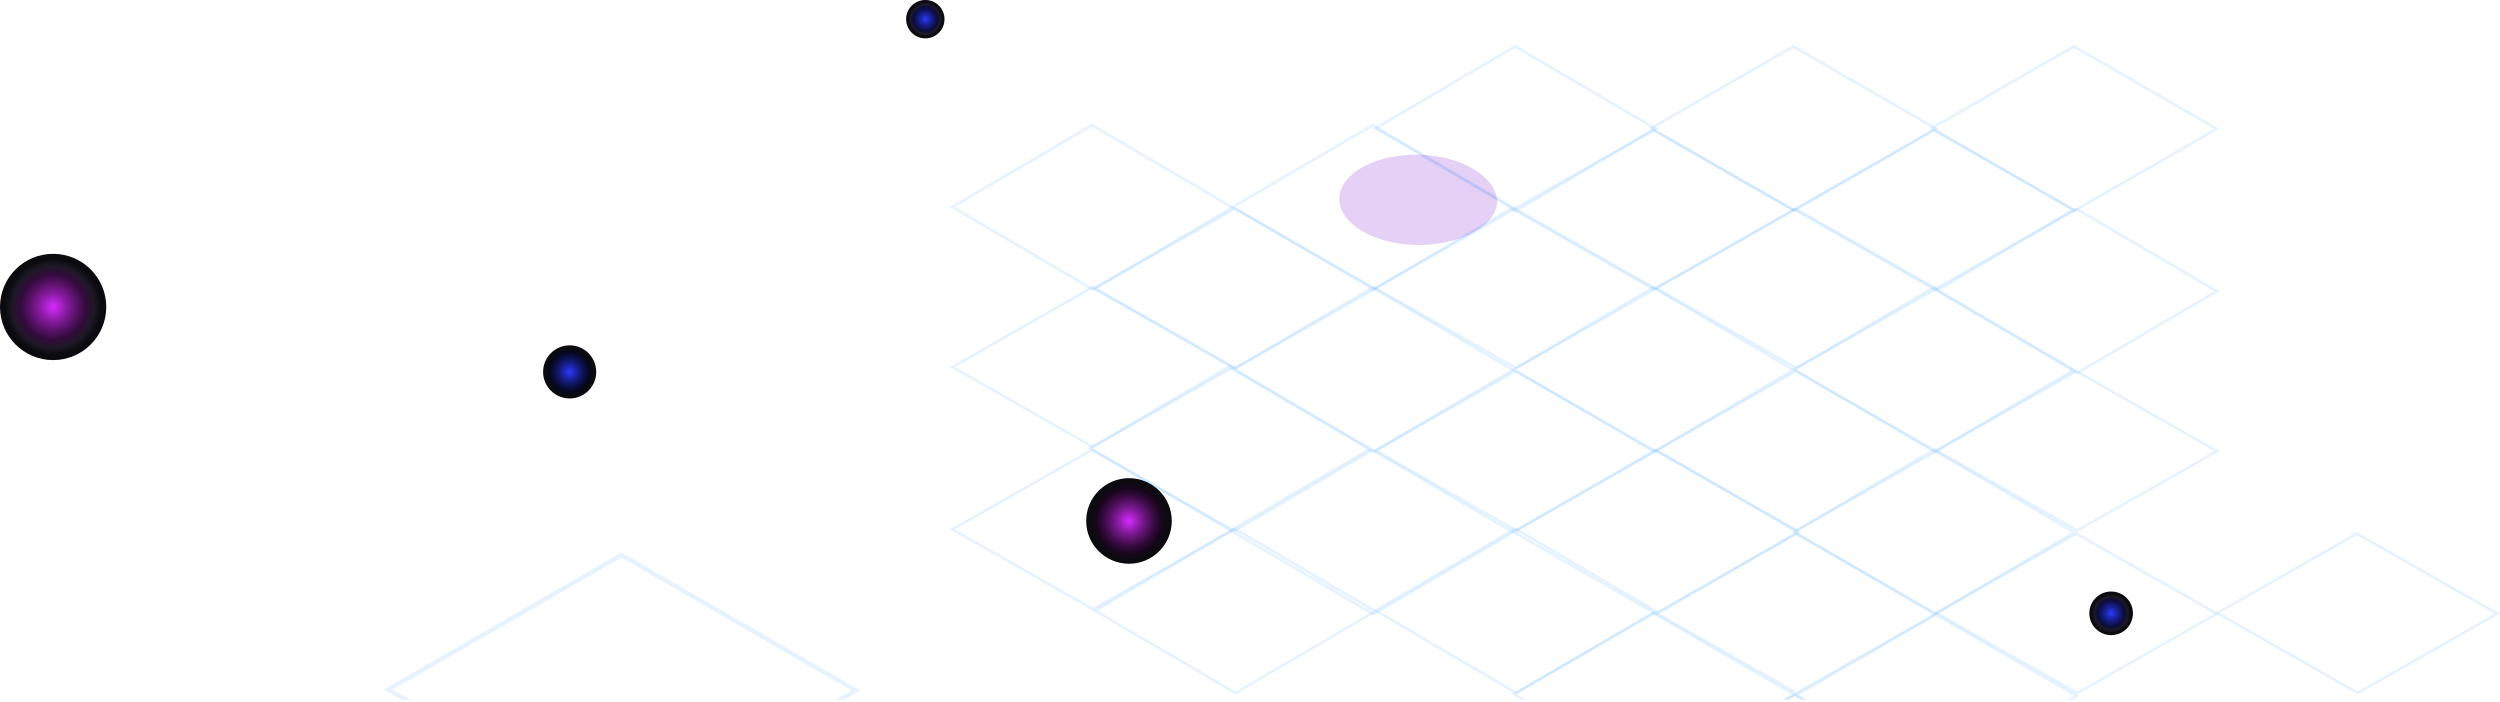 <svg width="847" height="238" viewBox="0 0 847 238" fill="none" xmlns="http://www.w3.org/2000/svg">
<path d="M382.5 191C390.508 191 397 184.508 397 176.5C397 168.492 390.508 162 382.5 162C374.492 162 368 168.492 368 176.5C368 184.508 374.492 191 382.5 191Z" fill="url(#paint0_radial_328_412)"/>
<path opacity="0.1" d="M283.022 237.062H285.944L291.477 233.93L210.895 187.377L210.582 187.168L130 233.617L136.054 237.062H139.081L133.027 233.617L210.582 188.942L288.449 233.93L283.022 237.062Z" fill="#008AFF"/>
<path opacity="0.1" d="M702.928 71.886L702.674 71.759L653.58 43.444L702.61 15.193L751.958 43.635L702.928 71.886ZM655.424 43.444L702.928 70.806L750.114 43.635L702.61 16.273L655.424 43.444Z" fill="#008AFF"/>
<path opacity="0.1" d="M607.885 71.886L607.631 71.759L558.537 43.444L607.567 15.193L656.915 43.635L607.885 71.886ZM560.381 43.444L607.885 70.806L655.071 43.635L607.567 16.273L560.381 43.444Z" fill="#008AFF"/>
<path opacity="0.1" d="M655.404 98.564L655.154 98.441L606.893 70.959L655.091 43.539L655.341 43.662L703.603 71.144L655.404 98.564ZM608.706 70.959L655.404 97.516L701.79 71.144L655.091 44.587L608.706 70.959Z" fill="#008AFF"/>
<path opacity="0.1" d="M703.758 126.911L703.507 126.784L655.246 98.47L703.445 70.219L703.695 70.346L751.956 98.66L703.758 126.911ZM657.059 98.47L703.758 125.832L750.143 98.66L703.445 71.298L657.059 98.47Z" fill="#008AFF"/>
<path opacity="0.1" d="M560.361 98.564L560.111 98.441L511.85 70.959L560.048 43.539L560.299 43.662L608.56 71.144L560.361 98.564ZM513.663 70.959L560.361 97.516L606.747 71.144L560.048 44.587L513.663 70.959Z" fill="#008AFF"/>
<path opacity="0.1" d="M608.715 125.244L608.465 125.12L560.203 97.639L608.402 70.219L608.652 70.342L656.913 97.824L608.715 125.244ZM562.016 97.639L608.715 124.196L655.1 97.824L608.402 71.266L562.016 97.639Z" fill="#008AFF"/>
<path opacity="0.1" d="M655.404 153.589L655.154 153.462L606.893 125.147L655.091 96.897L655.341 97.023L703.603 125.338L655.404 153.589ZM608.706 125.147L655.404 152.509L701.79 125.338L655.091 97.976L608.706 125.147Z" fill="#008AFF"/>
<path opacity="0.1" d="M703.758 180.267L703.507 180.144L655.246 152.662L703.445 125.242L703.695 125.365L751.956 152.847L703.758 180.267ZM657.122 152.662L703.82 179.22L750.206 152.847L703.507 126.29L657.122 152.662Z" fill="#008AFF"/>
<path opacity="0.1" d="M513.672 125.244L513.422 125.12L465.16 97.639L513.359 70.219L513.609 70.342L561.87 97.824L513.672 125.244ZM466.973 97.639L513.672 124.196L560.058 97.824L513.359 71.266L466.973 97.639Z" fill="#008AFF"/>
<path opacity="0.1" d="M560.361 153.589L560.111 153.462L511.85 125.147L560.048 96.897L560.299 97.023L608.56 125.338L560.361 153.589ZM513.663 125.147L560.361 152.509L606.747 125.338L560.048 97.976L513.663 125.147Z" fill="#008AFF"/>
<path opacity="0.1" d="M608.715 180.267L608.464 180.144L560.203 152.662L608.402 125.242L608.652 125.365L656.913 152.847L608.715 180.267ZM562.079 152.662L608.777 179.22L655.163 152.847L608.464 126.29L562.079 152.662Z" fill="#008AFF"/>
<path opacity="0.1" d="M655.404 208.614L655.154 208.487L606.893 180.173L655.091 151.922L655.341 152.049L703.603 180.363L655.404 208.614ZM608.706 180.173L655.404 207.535L701.79 180.363L655.091 153.001L608.706 180.173Z" fill="#008AFF"/>
<path opacity="0.1" d="M370.244 98.563L369.994 98.436L321.764 70.122L369.994 41.871L370.244 41.998L418.474 70.312L370.244 98.563ZM323.575 70.122L370.244 97.484L416.6 70.312L369.994 42.95L323.575 70.122Z" fill="#008AFF"/>
<path opacity="0.1" d="M465.318 153.589L465.068 153.462L416.807 125.147L465.006 96.897L465.256 97.023L513.517 125.338L465.318 153.589ZM418.62 125.147L465.318 152.509L511.704 125.338L465.006 97.976L418.62 125.147Z" fill="#008AFF"/>
<path opacity="0.1" d="M513.672 180.267L513.422 180.144L465.16 152.662L513.359 125.242L513.609 125.365L561.87 152.847L513.672 180.267ZM467.036 152.662L513.734 179.22L560.12 152.847L513.422 126.29L467.036 152.662Z" fill="#008AFF"/>
<path opacity="0.1" d="M561.197 208.614L560.943 208.487L511.85 180.173L560.879 151.922L561.134 152.049L610.227 180.363L561.197 208.614ZM513.694 180.173L561.197 207.535L608.383 180.363L560.879 153.001L513.694 180.173Z" fill="#008AFF"/>
<path opacity="0.1" d="M608.715 235.292L608.464 235.169L560.203 207.688L608.402 180.268L608.652 180.391L656.913 207.872L608.715 235.292ZM562.016 207.688L608.715 234.245L655.101 207.872L608.402 181.315L562.016 207.688Z" fill="#008AFF"/>
<path opacity="0.1" d="M798.8 235.292L798.55 235.169L750.289 207.688L798.488 180.268L798.738 180.391L846.999 207.872L798.8 235.292ZM752.102 207.688L798.8 234.245L845.186 207.872L798.488 181.315L752.102 207.688Z" fill="#008AFF"/>
<path opacity="0.1" d="M703.758 235.292L703.507 235.169L655.246 207.688L703.445 180.268L703.695 180.391L751.956 207.872L703.758 235.292ZM657.059 207.749L703.758 234.306L750.143 207.934L703.445 181.377L657.059 207.749Z" fill="#008AFF"/>
<path opacity="0.1" d="M370.275 151.921L370.025 151.798L321.764 124.347L369.963 96.897L370.213 97.02L418.474 124.532L370.275 151.921ZM323.577 124.347L370.275 150.934L416.661 124.532L369.963 97.945L323.577 124.347Z" fill="#008AFF"/>
<path opacity="0.1" d="M465.318 208.614L465.068 208.487L416.807 180.173L465.006 151.922L465.256 152.049L513.517 180.363L465.318 208.614ZM418.62 180.173L465.318 207.535L511.704 180.363L465.006 153.001L418.62 180.173Z" fill="#008AFF"/>
<path opacity="0.1" d="M513.672 235.292L513.422 235.165L465.16 206.851L513.359 178.6L513.609 178.727L561.87 207.041L513.672 235.292ZM466.973 206.851L513.672 234.213L560.058 207.041L513.359 179.679L466.973 206.851Z" fill="#008AFF"/>
<path opacity="0.1" d="M370.275 206.947L370.025 206.823L321.764 179.342L369.963 151.922L370.213 152.045L418.474 179.527L370.275 206.947ZM323.577 179.342L370.275 205.899L416.661 179.527L369.963 152.969L323.577 179.342Z" fill="#008AFF"/>
<path opacity="0.1" d="M513.672 71.886L513.422 71.759L465.16 43.444L513.359 15.193L561.87 43.635L513.672 71.886ZM466.973 43.444L513.672 70.806L560.058 43.635L513.359 16.273L466.973 43.444Z" fill="#008AFF"/>
<path opacity="0.1" d="M465.318 98.563L465.068 98.436L416.807 70.122L465.006 41.871L465.256 41.998L513.517 70.312L465.318 98.563ZM418.62 70.122L465.318 97.484L511.704 70.312L465.068 42.95L418.62 70.122Z" fill="#008AFF"/>
<path opacity="0.1" d="M418.629 125.244L418.379 125.12L370.117 97.639L418.316 70.219L418.566 70.342L466.827 97.824L418.629 125.244ZM371.93 97.639L418.629 124.196L465.015 97.824L418.316 71.266L371.93 97.639Z" fill="#008AFF"/>
<path opacity="0.1" d="M416.963 180.268L416.713 180.141L368.451 151.827L416.65 123.576L416.9 123.703L465.161 152.018L416.963 180.268ZM370.264 151.827L416.963 179.189L463.349 152.018L416.65 124.655L370.264 151.827Z" fill="#008AFF"/>
<path opacity="0.1" d="M418.629 235.292L418.379 235.165L370.117 206.851L418.316 178.6L418.566 178.727L466.827 207.041L418.629 235.292ZM371.93 206.914L418.629 234.276L465.015 207.104L418.316 179.742L371.93 206.914Z" fill="#008AFF"/>
<path opacity="0.1" d="M515.339 237.061H517.155L513.837 235.183L560.349 208.328L607.048 235.371L604.043 237.061H605.859L608.864 235.371L560.536 207.451L560.349 207.326L512.021 235.183L515.339 237.061Z" fill="#008AFF"/>
<path opacity="0.1" d="M607.987 235.871L610.115 237.06H611.931L608.237 234.932L607.987 234.807L604.043 237.06H605.858L607.987 235.871Z" fill="#008AFF"/>
<path opacity="0.1" d="M612.056 237.061L609.427 235.558L655.876 208.765L702.638 235.746L700.322 237.061H702.137L704.454 235.746L656.126 207.826L655.876 207.701L607.611 235.558L610.241 237.061H612.056Z" fill="#008AFF"/>
<path d="M720.479 202.568C723.359 205.448 723.359 210.142 720.479 213.022C717.6 215.902 712.905 215.902 710.025 213.022C707.145 210.142 707.145 205.448 710.025 202.568C712.905 199.688 717.6 199.688 720.479 202.568Z" fill="url(#paint1_radial_328_412)"/>
<path d="M318.1 1.9C320.633 4.434 320.633 8.566 318.1 11.1C315.566 13.633 311.434 13.633 308.9 11.1C306.367 8.566 306.367 4.434 308.9 1.9C311.489 -0.633 315.566 -0.633 318.1 1.9Z" fill="url(#paint2_radial_328_412)"/>
<path d="M18 122C27.941 122 36 113.941 36 104C36 94.059 27.941 86 18 86C8.059 86 0 94.059 0 104C0 113.941 8.059 122 18 122Z" fill="url(#paint3_radial_328_412)"/>
<path d="M193 135C197.971 135 202 130.971 202 126C202 121.029 197.971 117 193 117C188.029 117 184 121.029 184 126C184 130.971 188.029 135 193 135Z" fill="url(#paint4_radial_328_412)"/>
<path opacity="0.18" d="M499.124 57.212C488.858 51.077 472.144 50.764 461.69 56.586C451.235 62.408 451.11 72.048 461.314 78.183C471.58 84.318 488.107 84.631 498.749 78.934C510.518 72.737 509.391 63.347 499.124 57.212Z" fill="#6C00CB"/>
<defs>
<radialGradient id="paint0_radial_328_412" cx="0" cy="0" r="1" gradientUnits="userSpaceOnUse" gradientTransform="translate(382.498 176.512) scale(14.518)">
<stop stop-color="#D82BFF"/>
<stop offset="0.062" stop-color="#C427E8"/>
<stop offset="0.26" stop-color="#891BA2"/>
<stop offset="0.448" stop-color="#581268"/>
<stop offset="0.619" stop-color="#320A3B"/>
<stop offset="0.771" stop-color="#17051B"/>
<stop offset="0.898" stop-color="#0B0B0F"/>
<stop offset="0.984" stop-color="#0B0B0F"/>
</radialGradient>
<radialGradient id="paint1_radial_328_412" cx="0" cy="0" r="1" gradientUnits="userSpaceOnUse" gradientTransform="translate(715.267 207.798) rotate(-45.025) scale(7.382 7.382)">
<stop stop-color="#2B39FF"/>
<stop offset="0.062" stop-color="#2734E8"/>
<stop offset="0.26" stop-color="#1B24A2"/>
<stop offset="0.448" stop-color="#121768"/>
<stop offset="0.619" stop-color="#0A0D3B"/>
<stop offset="0.771" stop-color="#1E1926"/>
<stop offset="0.898" stop-color="#0B0B0F"/>
<stop offset="0.984" stop-color="#0B0B0F"/>
</radialGradient>
<radialGradient id="paint2_radial_328_412" cx="0" cy="0" r="1" gradientUnits="userSpaceOnUse" gradientTransform="translate(313.532 6.492) rotate(-45.025) scale(6.496 6.496)">
<stop stop-color="#2B39FF"/>
<stop offset="0.062" stop-color="#2734E8"/>
<stop offset="0.26" stop-color="#1B24A2"/>
<stop offset="0.448" stop-color="#121768"/>
<stop offset="0.619" stop-color="#0A0D3B"/>
<stop offset="0.771" stop-color="#1E1926"/>
<stop offset="0.898" stop-color="#0B0B0F"/>
<stop offset="0.984" stop-color="#0B0B0F"/>
</radialGradient>
<radialGradient id="paint3_radial_328_412" cx="0" cy="0" r="1" gradientUnits="userSpaceOnUse" gradientTransform="translate(18.018 103.983) scale(18.014)">
<stop stop-color="#D82BFF"/>
<stop offset="0.062" stop-color="#C427E8"/>
<stop offset="0.26" stop-color="#891BA2"/>
<stop offset="0.448" stop-color="#581268"/>
<stop offset="0.619" stop-color="#320A3B"/>
<stop offset="0.771" stop-color="#1E1926"/>
<stop offset="0.898" stop-color="#0B0B0F"/>
<stop offset="0.984" stop-color="#0B0B0F"/>
</radialGradient>
<radialGradient id="paint4_radial_328_412" cx="0" cy="0" r="1" gradientUnits="userSpaceOnUse" gradientTransform="translate(192.999 126) rotate(-45) scale(8.967)">
<stop stop-color="#2B39FF"/>
<stop offset="0.062" stop-color="#2734E8"/>
<stop offset="0.26" stop-color="#1B24A2"/>
<stop offset="0.448" stop-color="#121768"/>
<stop offset="0.619" stop-color="#0A0D3B"/>
<stop offset="0.771" stop-color="#05061B"/>
<stop offset="0.898" stop-color="#0B0B0F"/>
<stop offset="0.984" stop-color="#0B0B0F"/>
</radialGradient>
</defs>
</svg>
